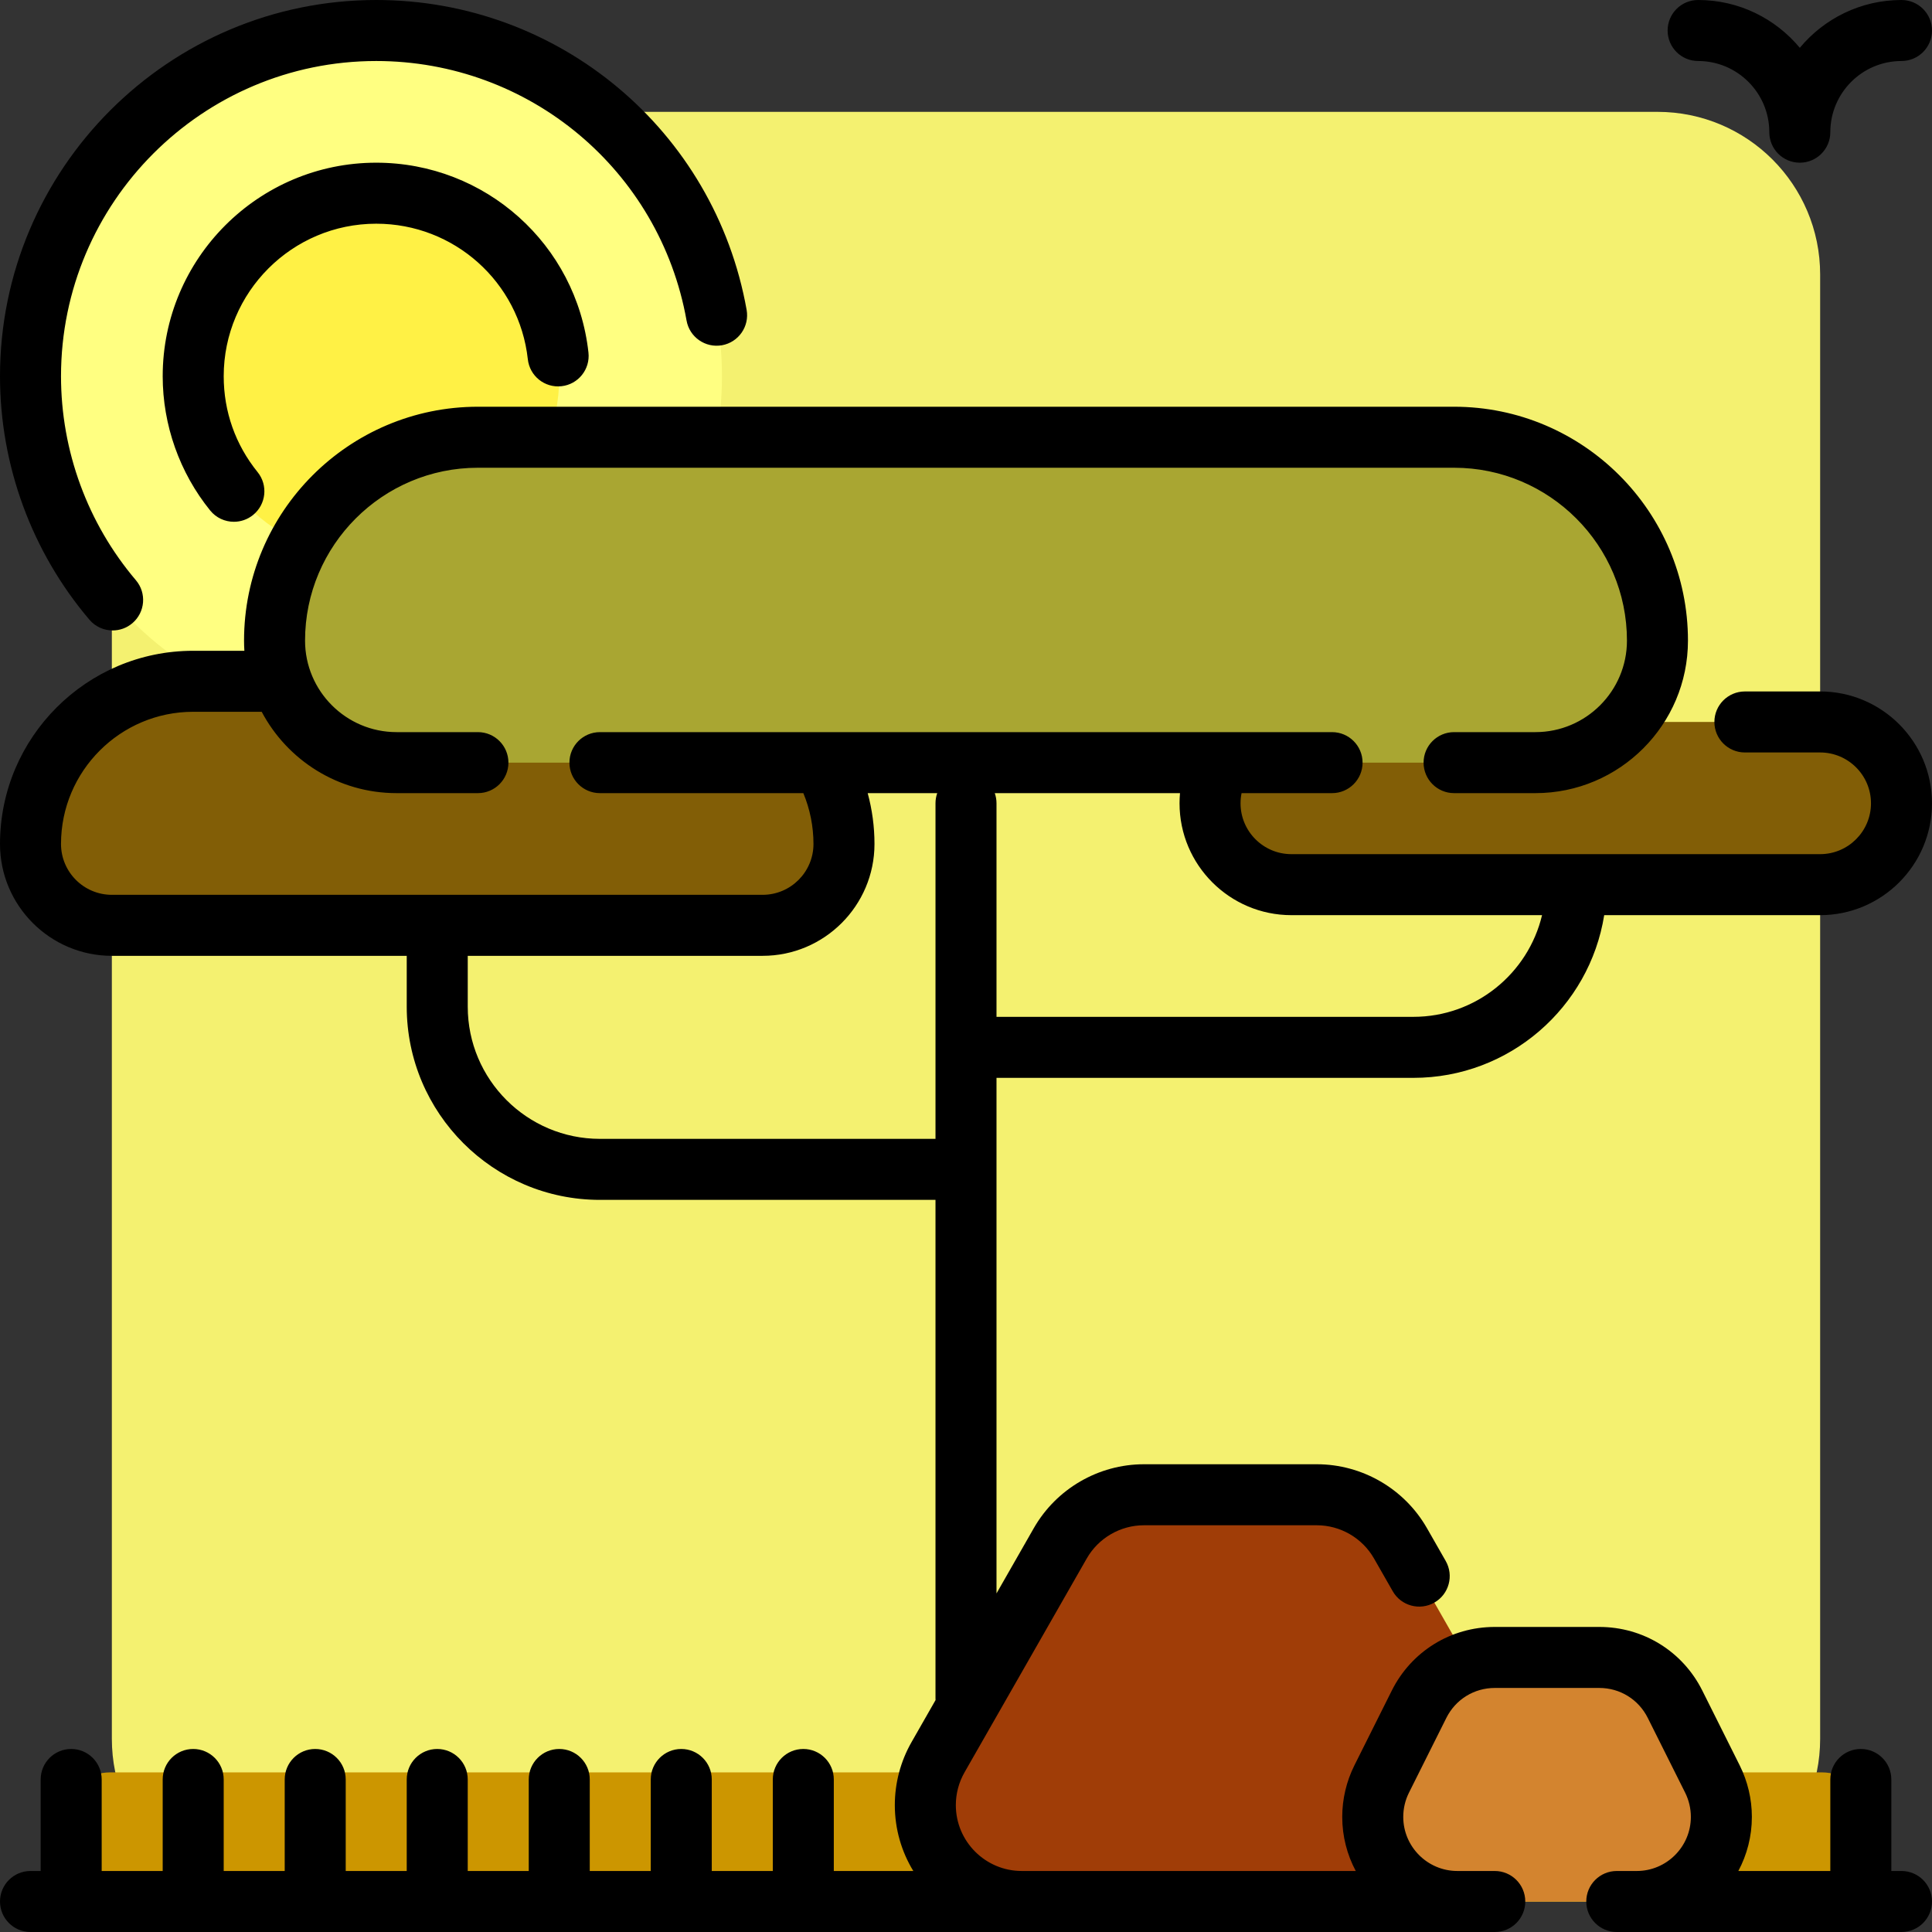 <?xml version="1.0" encoding="iso-8859-1"?>
<!-- Generator: Adobe Illustrator 19.0.0, SVG Export Plug-In . SVG Version: 6.00 Build 0)  -->
<svg version="1.1" id="Layer_1" xmlns="http://www.w3.org/2000/svg" xmlns:xlink="http://www.w3.org/1999/xlink" x="0px" y="0px"
	 viewBox="0 0 512 512" style="enable-background:new 0 0 512 512;" xml:space="preserve">
<rect x="0" y="0" width="512" height="512" fill="#333333" stroke="none"/>
<path style="fill:#F4F170;" d="M482.358,72.758V460.8c0,23.812-19.304,43.116-43.116,43.116H72.758
	c-23.812,0-43.116-19.304-43.116-43.116V72.758c0-23.812,19.304-43.116,43.116-43.116h366.484
	C463.054,29.642,482.358,48.946,482.358,72.758z"/>
<path style="fill:#CC9600;" d="M493.137,478.253v17.108c0,4.724-4.616,8.554-10.31,8.554H29.173c-5.695,0-10.31-3.83-10.31-8.554
	v-17.108c0-4.724,4.616-8.554,10.31-8.554h453.654C488.521,469.698,493.137,473.528,493.137,478.253z"/>
<path style="fill:#FFFF81;" d="M191.326,99.705c0,50.601-41.02,91.621-91.621,91.621S8.084,150.306,8.084,99.705
	S49.105,8.084,99.705,8.084S191.326,49.105,191.326,99.705z"/>
<path style="fill:#FFF145;" d="M148.211,99.705c0,26.789-21.716,48.505-48.505,48.505S51.2,126.494,51.2,99.705
	S72.916,51.2,99.705,51.2S148.211,72.916,148.211,99.705z"/>
<path style="fill:#825E06;" d="M503.916,212.884L503.916,212.884c0,11.906-9.651,21.558-21.558,21.558H342.232
	c-11.906,0-21.558-9.651-21.558-21.558l0,0c0-11.906,9.651-21.558,21.558-21.558h140.126
	C494.264,191.326,503.916,200.978,503.916,212.884z M180.547,180.547H51.2c-23.812,0-43.116,19.304-43.116,43.116l0,0
	c0,11.906,9.651,21.558,21.558,21.558h172.463c11.906,0,21.558-9.651,21.558-21.558l0,0
	C223.663,199.851,204.359,180.547,180.547,180.547z"/>
<path style="fill:#A9A632;" d="M439.242,169.768L439.242,169.768c0,17.86-14.477,32.337-32.337,32.337H105.095
	c-17.86,0-32.337-14.477-32.337-32.337l0,0c0-29.765,24.13-53.895,53.895-53.895h258.695
	C415.112,115.874,439.242,140.003,439.242,169.768z"/>
<path style="fill:#A03D07;" d="M371.146,409.001l32.393,56.686c2.206,3.861,3.366,8.231,3.366,12.677l0,0
	c0,14.112-11.44,25.551-25.551,25.551H270.773c-14.112,0-25.551-11.44-25.551-25.551l0,0c0-4.446,1.161-8.816,3.366-12.677
	l32.393-56.686c4.549-7.961,13.016-12.874,22.185-12.874h45.797C358.131,396.126,366.597,401.039,371.146,409.001z"/>
<path style="fill:#D3842F;" d="M396.126,439.242h27.717c8.494,0,16.258,4.799,20.056,12.396l9.913,19.826
	c1.556,3.114,2.367,6.547,2.367,10.029l0,0c0,12.385-10.04,22.424-22.425,22.424h-47.543c-12.385,0-22.425-10.039-22.425-22.425l0,0
	c0-3.482,0.811-6.915,2.367-10.029l9.914-19.826C379.868,444.041,387.632,439.242,396.126,439.242z"/>
<path d="M441.937,8.084c0-4.465,3.618-8.084,8.084-8.084c10.823,0,20.517,4.935,26.947,12.671C483.399,4.935,493.093,0,503.916,0
	C508.382,0,512,3.62,512,8.084s-3.618,8.084-8.084,8.084c-10.401,0-18.863,8.463-18.863,18.863c0,4.465-3.618,8.084-8.084,8.084
	c-4.466,0-8.084-3.62-8.084-8.084c0-10.401-8.463-18.863-18.863-18.863C445.555,16.168,441.937,12.549,441.937,8.084z
	 M29.851,167.074c1.85,0,3.709-0.632,5.23-1.923c3.403-2.891,3.818-7.993,0.927-11.394c-12.794-15.063-19.84-34.258-19.84-54.051
	c0-46.062,37.475-83.537,83.537-83.537c40.556,0,75.143,28.929,82.24,68.785c0.781,4.396,4.985,7.322,9.376,6.542
	c4.396-0.783,7.325-4.981,6.542-9.377C189.39,34.537,148.109,0,99.705,0C44.727,0,0,44.727,0,99.705
	c0,23.624,8.412,46.537,23.687,64.517C25.285,166.106,27.561,167.074,29.851,167.074z M99.705,59.284
	c20.638,0,37.911,15.443,40.174,35.921c0.489,4.437,4.461,7.637,8.923,7.146c4.438-0.49,7.638-4.486,7.146-8.924
	c-3.17-28.683-27.349-50.312-56.243-50.312c-31.203,0-56.589,25.385-56.589,56.589c0,12.916,4.468,25.551,12.579,35.575
	c1.597,1.975,3.932,3,6.29,3c1.785,0,3.583-0.59,5.08-1.8c3.471-2.808,4.008-7.899,1.199-11.37
	c-5.873-7.26-8.979-16.044-8.979-25.405C59.284,77.417,77.417,59.284,99.705,59.284z M264.084,285.642v136.632l9.877-17.284
	c5.974-10.453,17.164-16.948,29.204-16.948h45.795c12.04,0,23.231,6.493,29.204,16.948l4.963,8.684
	c2.216,3.877,0.869,8.815-3.008,11.03c-3.877,2.214-8.814,0.869-11.029-3.008l-4.963-8.684c-3.102-5.428-8.914-8.801-15.166-8.801
	h-45.795c-6.253,0-12.064,3.373-15.166,8.801l-32.393,56.686c-1.505,2.634-2.301,5.631-2.301,8.666
	c0,9.632,7.836,17.467,17.467,17.467h88.518c-2.287-4.277-3.585-9.16-3.585-14.34c0-4.711,1.113-9.429,3.221-13.644l9.912-19.826
	c5.202-10.402,15.657-16.864,27.287-16.864h27.717c11.63,0,22.087,6.462,27.287,16.865l9.912,19.825
	c2.107,4.215,3.221,8.932,3.221,13.644c0,5.18-1.298,10.062-3.585,14.34h24.374v-24.253c0-4.465,3.618-8.084,8.084-8.084
	s8.084,3.62,8.084,8.084v24.253h2.695c4.466,0,8.084,3.62,8.084,8.084S508.382,512,503.916,512h-75.453
	c-4.466,0-8.084-3.62-8.084-8.084s3.618-8.084,8.084-8.084h5.294c7.906,0,14.339-6.433,14.339-14.34
	c0-2.215-0.523-4.432-1.513-6.413l-9.912-19.826c-2.445-4.889-7.359-7.927-12.826-7.927h-27.718c-5.466,0-10.381,3.038-12.826,7.927
	l-9.912,19.825c-0.991,1.981-1.513,4.198-1.513,6.413c0,7.907,6.433,14.34,14.34,14.34h9.912c4.466,0,8.084,3.62,8.084,8.084
	c0,4.465-3.618,8.084-8.084,8.084H8.084c-4.466,0-8.084-3.62-8.084-8.084c0-4.465,3.618-8.084,8.084-8.084h2.695v-24.253
	c0-4.465,3.618-8.084,8.084-8.084s8.084,3.62,8.084,8.084v24.254h16.168v-24.253c0-4.465,3.618-8.084,8.084-8.084
	s8.084,3.62,8.084,8.084v24.253h16.168v-24.253c0-4.465,3.618-8.084,8.084-8.084c4.466,0,8.084,3.62,8.084,8.084v24.253h16.168
	v-24.253c0-4.465,3.618-8.084,8.084-8.084s8.084,3.62,8.084,8.084v24.253h16.168v-24.253c0-4.465,3.618-8.084,8.084-8.084
	c4.466,0,8.084,3.62,8.084,8.084v24.253h16.168v-24.253c0-4.465,3.618-8.084,8.084-8.084c4.466,0,8.084,3.62,8.084,8.084v24.253
	H204.8v-24.253c0-4.465,3.618-8.084,8.084-8.084s8.084,3.62,8.084,8.084v24.253h21.069c-3.108-5.094-4.9-11.075-4.9-17.467
	c0-5.844,1.533-11.615,4.431-16.688l6.364-11.137c-0.012-0.171-0.017-0.345-0.017-0.518V317.979h-88.926
	c-28.231,0-51.2-22.969-51.2-51.2v-13.474H29.642C13.298,253.305,0,240.008,0,223.663c0-28.231,22.969-51.2,51.2-51.2h13.562
	c-0.059-0.891-0.088-1.789-0.088-2.695c0-34.176,27.803-61.979,61.979-61.979h258.695c34.176,0,61.979,27.803,61.979,61.979
	c0,22.289-18.132,40.421-40.421,40.421h-21.558c-4.466,0-8.084-3.62-8.084-8.084c0-4.465,3.618-8.084,8.084-8.084h21.558
	c13.372,0,24.253-10.879,24.253-24.253c0-25.26-20.55-45.811-45.811-45.811H126.653c-25.26,0-45.811,20.55-45.811,45.811
	c0,13.373,10.88,24.253,24.253,24.253h21.558c4.466,0,8.084,3.62,8.084,8.084c0,4.465-3.618,8.084-8.084,8.084h-21.558
	c-15.48,0-28.955-8.747-35.743-21.558H51.2c-19.317,0-35.032,15.716-35.032,35.032c0,7.43,6.044,13.474,13.474,13.474h172.463
	c7.43,0,13.474-6.044,13.474-13.474c0-4.645-0.921-9.23-2.686-13.474h-53.903c-4.466,0-8.084-3.62-8.084-8.084
	c0-4.465,3.618-8.084,8.084-8.084h164.43c0.1-0.002,0.197-0.001,0.292,0h29.299c4.466,0,8.084,3.62,8.084,8.084
	c0,4.465-3.618,8.084-8.084,8.084h-23.982c-0.179,0.883-0.271,1.785-0.271,2.695c0,7.43,6.044,13.474,13.474,13.474h140.126
	c7.43,0,13.474-6.044,13.474-13.474s-6.044-13.474-13.474-13.474h-19.941c-4.466,0-8.084-3.62-8.084-8.084
	c0-4.465,3.618-8.084,8.084-8.084h19.941c16.344,0,29.642,13.297,29.642,29.642s-13.298,29.642-29.642,29.642H425.13
	c-3.886,24.405-25.08,43.116-50.562,43.116H264.084z M248.376,210.189h-18.43c1.19,4.371,1.801,8.903,1.801,13.474
	c0,16.345-13.298,29.642-29.642,29.642h-78.147v13.474c0,19.316,15.715,35.032,35.032,35.032h88.926v-88.926
	C247.916,211.94,248.077,211.032,248.376,210.189z M264.084,212.884v56.589h110.484c16.535,0,30.431-11.515,34.091-26.947h-66.427
	c-16.344,0-29.642-13.297-29.642-29.642c0-0.901,0.041-1.801,0.122-2.695h-49.087C263.923,211.032,264.084,211.94,264.084,212.884z"
	/>
<g>
</g>
<g>
</g>
<g>
</g>
<g>
</g>
<g>
</g>
<g>
</g>
<g>
</g>
<g>
</g>
<g>
</g>
<g>
</g>
<g>
</g>
<g>
</g>
<g>
</g>
<g>
</g>
<g>
</g>
</svg>
